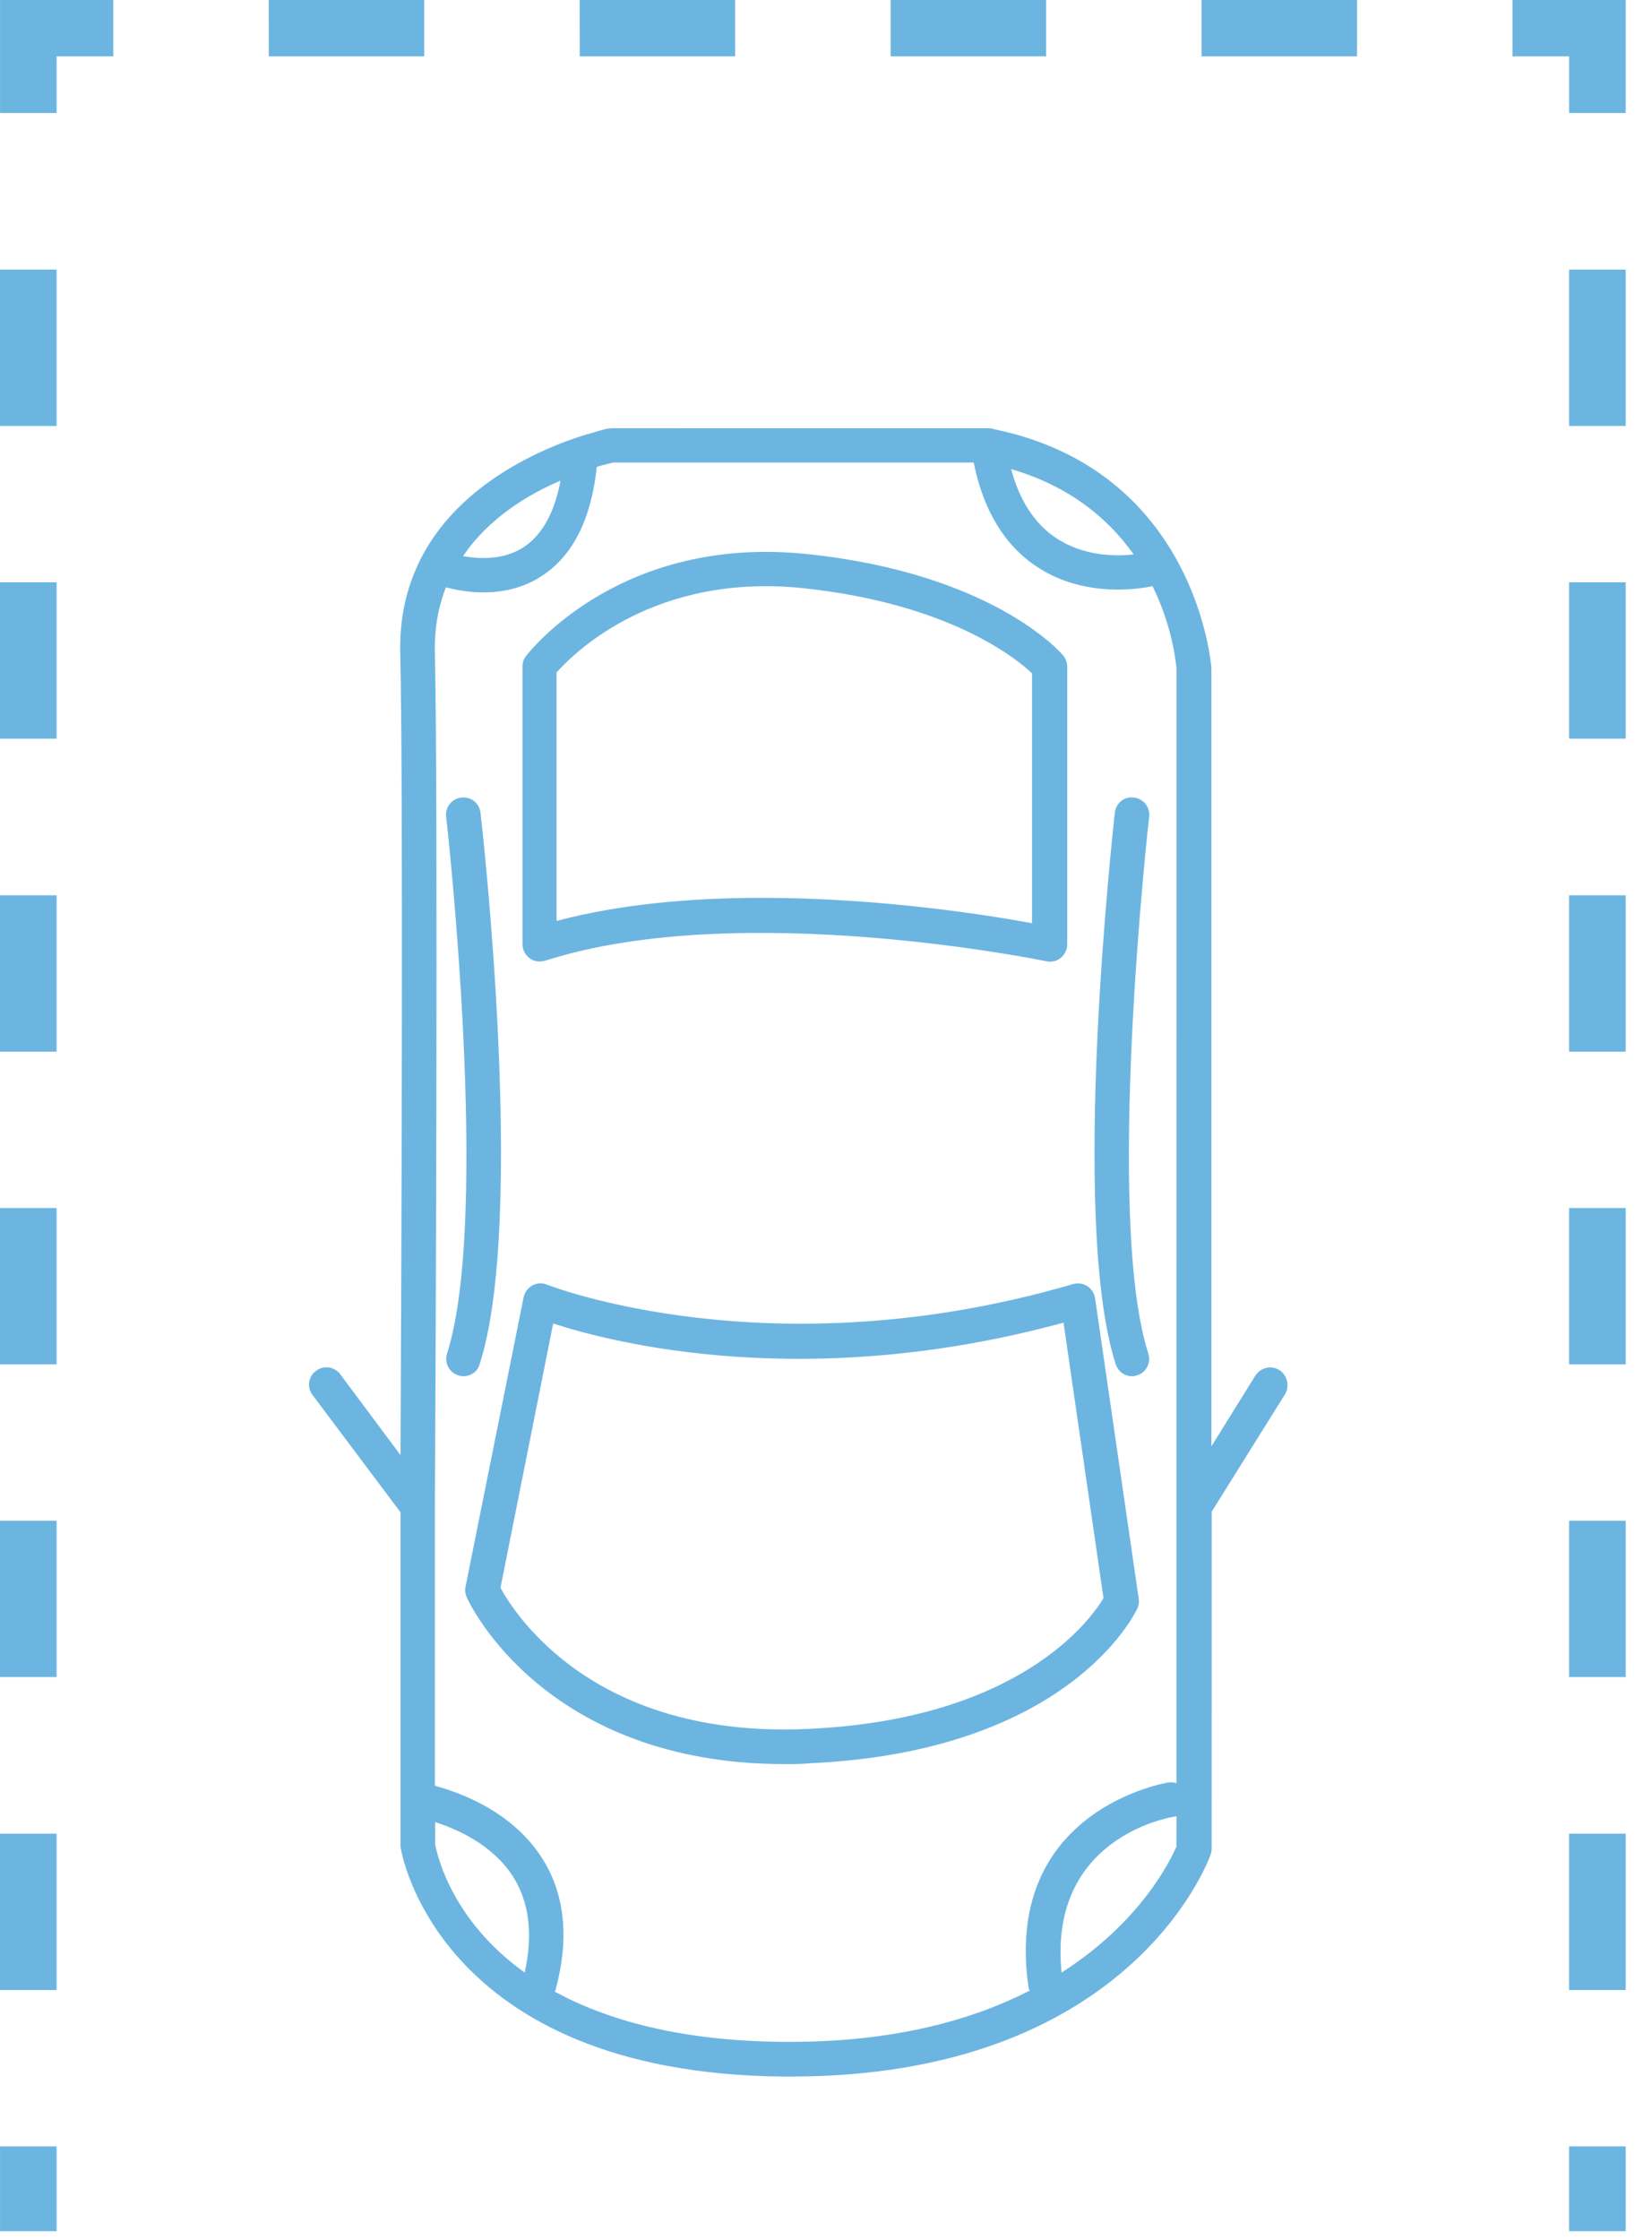 <?xml version="1.0" encoding="UTF-8"?> <svg xmlns="http://www.w3.org/2000/svg" width="45" height="61" viewBox="0 0 45 61" fill="none"><path d="M0.001 58.453H1.543V60.762H0.001V58.453Z" fill="#6CB5E1"></path><path d="M1.542 54.195H0V49.937H1.542V54.195ZM1.542 45.671H0V41.414H1.542V45.671ZM1.542 37.156H0V32.898H1.542V37.156ZM1.542 28.64H0V24.382H1.542V28.64ZM1.542 20.116H0V15.858H1.542V20.116ZM1.542 11.6H0V7.342H1.542V11.6Z" fill="#6CB5E1"></path><path d="M1.542 3.077H0.001V0H3.085V1.535H1.542V3.077Z" fill="#6CB5E1"></path><path d="M36.965 1.535H32.73L32.73 0H36.965L36.965 1.535ZM28.495 1.535H24.26V0H28.495L28.495 1.535ZM20.025 1.535H15.791L15.79 0H20.025L20.025 1.535ZM11.555 1.535H7.321L7.32 0H11.555L11.555 1.535Z" fill="#6CB5E1"></path><path d="M44.284 3.077H42.742V1.535H41.2V0H44.284V3.077Z" fill="#6CB5E1"></path><path d="M44.284 54.195H42.741V49.937H44.284V54.195ZM44.284 45.671H42.741V41.414H44.284V45.671ZM44.284 37.156H42.741V32.898H44.284V37.156ZM44.284 28.64H42.741V24.382H44.284V28.64ZM44.284 20.116H42.741V15.858H44.284V20.116ZM44.284 11.6H42.741V7.342H44.284V11.6Z" fill="#6CB5E1"></path><path d="M42.741 58.453H44.283V60.762H42.741V58.453Z" fill="#6CB5E1"></path><path d="M34.847 37.31C34.624 37.172 34.341 37.241 34.195 37.463L32.998 39.389V18.184C32.991 18.13 32.599 12.836 27.099 11.693C27.045 11.678 26.991 11.663 26.938 11.663L16.665 11.662C16.634 11.662 16.603 11.67 16.573 11.67C16.565 11.67 16.404 11.7 16.143 11.785C15.943 11.838 15.675 11.923 15.368 12.038C13.68 12.682 10.819 14.286 10.903 17.785C10.987 21.483 10.933 34.825 10.91 39.627L9.268 37.425C9.115 37.218 8.816 37.172 8.609 37.333C8.394 37.486 8.355 37.786 8.516 37.993L10.91 41.184V50.268C10.91 50.291 10.91 50.314 10.918 50.337C10.925 50.399 11.915 56.459 21.329 56.551H21.543C30.712 56.551 32.883 50.759 32.975 50.514C32.99 50.46 33.005 50.414 33.005 50.36L33.006 41.168L35.008 37.962C35.131 37.739 35.07 37.456 34.847 37.309L34.847 37.31ZM30.881 15.099C30.397 15.153 29.523 15.153 28.771 14.654C28.188 14.271 27.773 13.634 27.543 12.775C29.17 13.25 30.213 14.155 30.881 15.099L30.881 15.099ZM15.268 13.089C15.107 13.956 14.769 14.562 14.278 14.892C13.703 15.276 13.005 15.214 12.614 15.145C13.312 14.109 14.386 13.465 15.268 13.089L15.268 13.089ZM14.293 53.719C12.291 52.284 11.908 50.505 11.854 50.228V49.622C12.452 49.814 13.403 50.228 13.963 51.087C14.416 51.786 14.524 52.668 14.293 53.719L14.293 53.719ZM32.054 50.267C31.901 50.628 31.095 52.33 28.917 53.719C28.548 50.06 31.832 49.499 31.97 49.477C32.001 49.469 32.024 49.469 32.047 49.461L32.046 50.267L32.054 50.267ZM32.054 48.563C31.985 48.541 31.909 48.533 31.832 48.541C31.786 48.548 27.336 49.269 28.011 54.087C28.019 54.133 28.027 54.172 28.05 54.21C26.492 55.008 24.375 55.606 21.528 55.606H21.328C18.505 55.583 16.511 55 15.114 54.24C15.13 54.21 15.137 54.179 15.145 54.148C15.513 52.752 15.382 51.547 14.746 50.573C13.933 49.322 12.529 48.816 11.846 48.632V41.029C11.862 38.435 11.938 21.949 11.846 17.759C11.831 17.092 11.946 16.509 12.145 15.995C12.352 16.048 12.72 16.133 13.166 16.133C13.657 16.133 14.24 16.033 14.777 15.673C15.614 15.12 16.104 14.13 16.258 12.711C16.473 12.65 16.626 12.619 16.703 12.596H26.523C26.784 13.893 27.359 14.844 28.234 15.427C28.986 15.933 29.822 16.056 30.451 16.056C30.896 16.056 31.241 15.995 31.395 15.964C31.962 17.115 32.039 18.128 32.047 18.205L32.046 48.563L32.054 48.563Z" fill="#6CB5E1"></path><path d="M14.701 26.185C14.602 26.185 14.502 26.155 14.425 26.093C14.303 26.001 14.233 25.863 14.233 25.709V18.145C14.233 18.045 14.264 17.938 14.333 17.861C14.441 17.723 16.934 14.547 22.013 15.092C27.015 15.621 28.879 17.754 28.956 17.846C29.025 17.931 29.071 18.038 29.071 18.153V25.717C29.071 25.855 29.009 25.994 28.894 26.085C28.787 26.178 28.641 26.208 28.503 26.178C28.419 26.162 20.164 24.459 14.854 26.162C14.793 26.178 14.747 26.185 14.701 26.185L14.701 26.185ZM20.762 24.451C23.961 24.451 26.907 24.919 28.112 25.142V18.337C27.667 17.915 25.841 16.442 21.898 16.02C17.839 15.59 15.645 17.769 15.161 18.314V25.08C16.918 24.612 18.882 24.451 20.762 24.451V24.451Z" fill="#6CB5E1"></path><path d="M21.375 48.042C14.861 48.042 12.797 43.692 12.713 43.5C12.674 43.408 12.659 43.309 12.682 43.209L14.263 35.33C14.293 35.191 14.378 35.076 14.5 35.007C14.623 34.938 14.769 34.931 14.899 34.984C14.961 35.007 20.998 37.378 29.231 34.969C29.361 34.93 29.499 34.953 29.614 35.022C29.73 35.099 29.806 35.214 29.829 35.352L31.018 43.538C31.034 43.63 31.018 43.722 30.98 43.807C30.903 43.968 29.1 47.697 22.065 48.019C21.835 48.042 21.605 48.042 21.375 48.042L21.375 48.042ZM13.633 43.24C14.025 43.961 16.181 47.359 22.019 47.083C27.765 46.823 29.706 44.114 30.059 43.523L28.97 36.02C21.988 37.922 16.717 36.58 15.068 36.043L13.633 43.24Z" fill="#6CB5E1"></path><path d="M12.628 37.478C12.582 37.478 12.529 37.471 12.483 37.455C12.237 37.379 12.099 37.11 12.176 36.864C13.373 33.128 12.169 22.349 12.153 22.242C12.123 21.982 12.307 21.751 12.567 21.72C12.836 21.69 13.059 21.874 13.089 22.135C13.143 22.587 14.332 33.228 13.066 37.148C13.012 37.355 12.82 37.478 12.628 37.478L12.628 37.478Z" fill="#6CB5E1"></path><path d="M30.834 37.478C30.635 37.478 30.451 37.347 30.39 37.148C29.131 33.22 30.321 22.58 30.367 22.135C30.397 21.874 30.62 21.682 30.888 21.72C31.149 21.751 31.333 21.981 31.303 22.242C31.287 22.35 30.083 33.129 31.28 36.864C31.356 37.11 31.226 37.379 30.973 37.455C30.926 37.47 30.88 37.478 30.834 37.478L30.834 37.478Z" fill="#6CB5E1"></path></svg> 